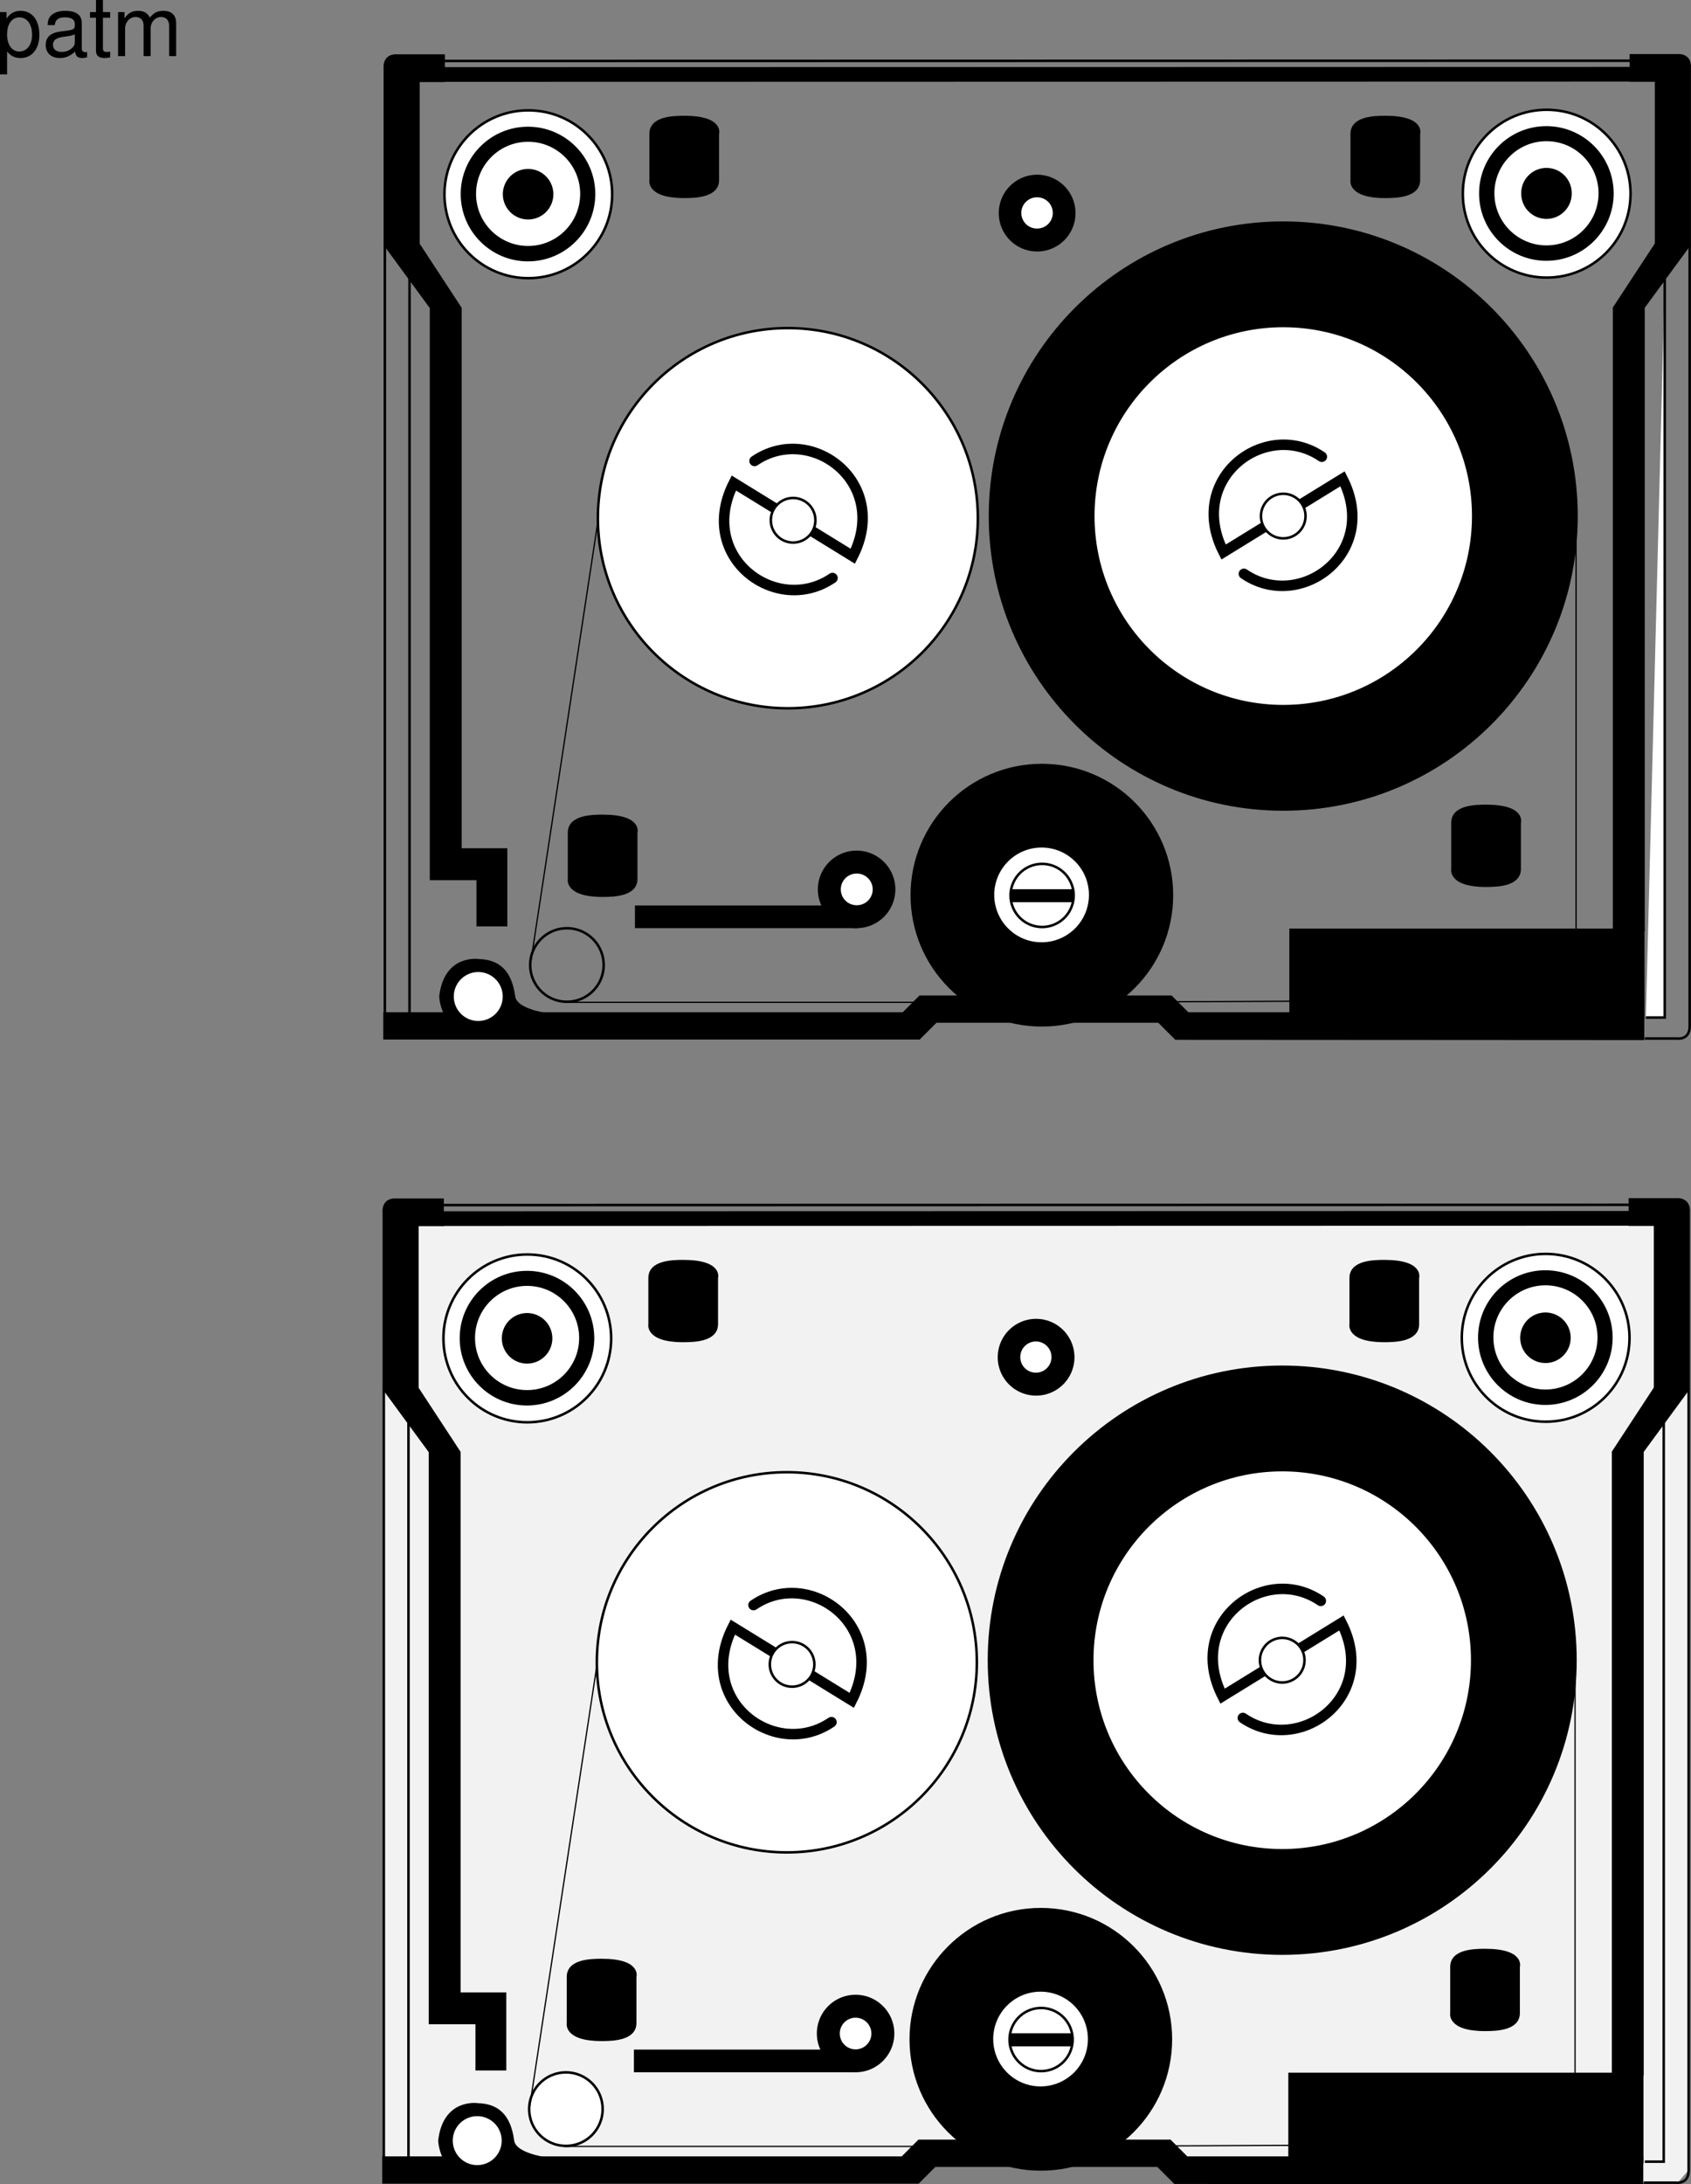 <svg xmlns="http://www.w3.org/2000/svg" xmlns:xlink="http://www.w3.org/1999/xlink" width="402.798" height="519.985"><rect width="100%" height="100%" fill="#808080" stroke="none"/><defs><path id="a" d="M1.078 4.36h1.688v-5.454C3.64-.016 4.625.453 5.984.453c2.72 0 4.47-2.172 4.47-5.516 0-3.515-1.72-5.718-4.5-5.718-1.407 0-2.548.64-3.329 1.875v-1.578H1.078Zm4.61-13.58c1.828 0 3.03 1.625 3.03 4.125 0 2.375-1.218 4-3.03 4-1.782 0-2.922-1.61-2.922-4.062 0-2.469 1.14-4.063 2.921-4.063zm0 0"/><path id="b" d="M10.703-.984c-.187.046-.265.046-.36.046-.577 0-.905-.296-.905-.828v-6.156c0-1.86-1.36-2.86-3.938-2.86-1.547 0-2.766.438-3.484 1.22-.47.546-.672 1.14-.72 2.187h1.688c.141-1.281.891-1.86 2.454-1.86 1.515 0 2.343.547 2.343 1.547v.454c-.015.718-.375.968-1.734 1.156-2.36.297-2.734.375-3.36.64C1.454-4.921.845-4 .845-2.64.844-.734 2.156.453 4.28.453 5.594.453 6.656 0 7.844-1.078 7.954 0 8.484.453 9.562.453c.36 0 .579-.031 1.141-.172zM7.781-3.297c0 .563-.156.89-.656 1.36-.688.625-1.5.937-2.484.937-1.297 0-2.063-.625-2.063-1.688 0-1.093.719-1.656 2.516-1.906 1.781-.25 2.125-.328 2.687-.593zm0 0"/><path id="c" d="M5.078-10.484H3.36v-2.875H1.703v2.875H.281v1.359h1.422v7.922c0 1.078.719 1.656 2.016 1.656.437 0 .797-.031 1.36-.14v-1.391C4.843-1.016 4.624-1 4.28-1c-.718 0-.922-.203-.922-.938v-7.187h1.72zm0 0"/><path id="d" d="M1.406-10.484V0h1.672v-6.578c0-1.516 1.11-2.734 2.469-2.734 1.234 0 1.937.75 1.937 2.093V0h1.672v-6.578c0-1.516 1.11-2.734 2.469-2.734 1.219 0 1.938.765 1.938 2.093V0h1.671v-7.86c0-1.874-1.078-2.921-3.03-2.921-1.407 0-2.25.422-3.22 1.594-.625-1.11-1.468-1.594-2.828-1.594-1.39 0-2.343.515-3.218 1.781v-1.484zm0 0"/></defs><path fill="#f2f2f2" d="M389.875 519.61h9.75l2.613-3V289.36H91.375v227.25H217l4-4.25 55.75-.25 4.75 4.5H383l6.875 3"/><path d="M248.172 244.09c17.11 0 30.98-13.871 30.98-30.98 0-17.11-13.87-30.981-30.98-30.981s-30.98 13.871-30.98 30.98c0 17.11 13.87 30.98 30.98 30.98"/><path fill="none" stroke="#000" stroke-miterlimit="10" stroke-width=".6" d="M248.172 244.09c17.11 0 30.98-13.871 30.98-30.98 0-17.11-13.87-30.981-30.98-30.981s-30.98 13.871-30.98 30.98c0 17.11 13.87 30.98 30.98 30.98zm0 0"/><path d="M247.047 59.574a8.839 8.839 0 0 0 8.84-8.84 8.839 8.839 0 0 0-8.84-8.84 8.839 8.839 0 0 0-8.84 8.84 8.839 8.839 0 0 0 8.84 8.84"/><path fill="none" stroke="#000" stroke-miterlimit="10" stroke-width=".6" d="M247.047 59.574a8.839 8.839 0 0 0 8.84-8.84 8.839 8.839 0 0 0-8.84-8.84 8.839 8.839 0 0 0-8.84 8.84 8.839 8.839 0 0 0 8.84 8.84zm0 0"/><path d="M305.672 192.71c38.574 0 69.851-31.276 69.851-69.85 0-38.579-31.277-69.852-69.851-69.852-38.578 0-69.852 31.273-69.852 69.851 0 38.575 31.274 69.852 69.852 69.852"/><path fill="none" stroke="#000" stroke-miterlimit="10" stroke-width=".6" d="M305.672 192.71c38.574 0 69.851-31.276 69.851-69.85 0-38.579-31.277-69.852-69.851-69.852-38.578 0-69.852 31.273-69.852 69.851 0 38.575 31.274 69.852 69.852 69.852zm0 0"/><path d="M94.547 13.234h11.125v6h-6V58.11l10 15.25v128.875h10.875v18h-6.75v-11h-11.125v-136l-11-15V16.36c-.25-3.5 2.875-3.125 2.875-3.125"/><path fill="none" stroke="#000" stroke-miterlimit="10" stroke-width=".6" d="M94.547 13.234h11.125v6h-6V58.11l10 15.25v128.875h10.875v18h-6.75v-11h-11.125v-136l-11-15V16.36c-.25-3.5 2.875-3.125 2.875-3.125zm0 0"/><path stroke="#000" stroke-miterlimit="10" stroke-width="3.5" d="m388.484 17.672-282.812.062"/><path stroke="#000" stroke-miterlimit="10" stroke-width=".6" d="m388.453 14.453-282.812.063"/><path fill="none" stroke="#000" stroke-miterlimit="10" stroke-width=".6" d="M135.047 238.484a8.75 8.75 0 1 0-.001-17.5 8.75 8.75 0 0 0 0 17.5zm0 0"/><path d="M114.047 228.61c4.625.124 7.574 2.53 8.375 8.624.625 4.75 15.375 5 15.375 5l-7.125 1.875s-8.926 3.036-17.375 2.125c-8.125-.875-8.375-9-8.375-9 1.125-9.875 9.125-8.625 9.125-8.625"/><path fill="none" stroke="#000" stroke-miterlimit="10" stroke-width=".6" d="M114.047 228.61c4.625.124 7.574 2.53 8.375 8.624.625 4.75 15.375 5 15.375 5l-7.125 1.875s-8.926 3.036-17.375 2.125c-8.125-.875-8.375-9-8.375-9 1.125-9.875 9.125-8.625 9.125-8.625zm0 0"/><path d="M135.547 209.234v-11c0-3.875 5.375-4 8-4 9.25 0 8 4 8 4v11c0 3.75-5 4-8 4-8.875 0-8-4-8-4"/><path fill="none" stroke="#000" stroke-miterlimit="10" stroke-width=".6" d="M135.547 209.234v-11c0-3.875 5.375-4 8-4 9.25 0 8 4 8 4v11c0 3.75-5 4-8 4-8.875 0-8-4-8-4zm0 0"/><path d="M154.984 42.86v-11c0-3.876 5.375-4 8-4 9.25 0 8 4 8 4v11c0 3.75-5 4-8 4-8.875 0-8-4-8-4"/><path fill="none" stroke="#000" stroke-miterlimit="10" stroke-width=".6" d="M154.984 42.86v-11c0-3.876 5.375-4 8-4 9.25 0 8 4 8 4v11c0 3.75-5 4-8 4-8.875 0-8-4-8-4zm0 0"/><path d="M321.984 42.86v-11c0-3.876 5.375-4 8-4 9.25 0 8 4 8 4v11c0 3.75-5 4-8 4-8.875 0-8-4-8-4"/><path fill="none" stroke="#000" stroke-miterlimit="10" stroke-width=".6" d="M321.984 42.86v-11c0-3.876 5.375-4 8-4 9.25 0 8 4 8 4v11c0 3.75-5 4-8 4-8.875 0-8-4-8-4zm0 0"/><path d="M345.984 206.86v-11c0-3.876 5.375-4 8-4 9.25 0 8 4 8 4v11c0 3.75-5 4-8 4-8.875 0-8-4-8-4"/><path fill="none" stroke="#000" stroke-miterlimit="10" stroke-width=".6" d="M345.984 206.86v-11c0-3.876 5.375-4 8-4 9.25 0 8 4 8 4v11c0 3.75-5 4-8 4-8.875 0-8-4-8-4zm0 0"/><path fill="#fff" d="M305.672 168.113c24.992 0 45.254-20.261 45.254-45.254 0-24.992-20.262-45.254-45.254-45.254-24.992 0-45.254 20.262-45.254 45.254 0 24.993 20.262 45.254 45.254 45.254"/><path fill="none" stroke="#000" stroke-miterlimit="10" stroke-width=".6" d="M305.672 168.113c24.992 0 45.254-20.261 45.254-45.254 0-24.992-20.262-45.254-45.254-45.254-24.992 0-45.254 20.262-45.254 45.254 0 24.993 20.262 45.254 45.254 45.254zm0 0"/><path fill="#fff" d="M187.672 168.613c24.992 0 45.254-20.261 45.254-45.254 0-24.992-20.262-45.254-45.254-45.254-24.992 0-45.254 20.262-45.254 45.254 0 24.993 20.262 45.254 45.254 45.254"/><path fill="none" stroke="#000" stroke-miterlimit="10" stroke-width=".6" d="M187.672 168.613c24.992 0 45.254-20.261 45.254-45.254 0-24.992-20.262-45.254-45.254-45.254-24.992 0-45.254 20.262-45.254 45.254 0 24.993 20.262 45.254 45.254 45.254zm0 0"/><path d="M391.484 221.36V73.171l11-15V16.297c.25-3.5-2.875-3.125-2.875-3.125h-11.125v6h6v38.875l-10 15.25v147.937l7 .125"/><path fill="none" stroke="#000" stroke-miterlimit="10" stroke-width=".6" d="M391.484 221.36V73.171l11-15V16.297c.25-3.5-2.875-3.125-2.875-3.125h-11.125v6h6v38.875l-10 15.25v147.937Zm0 0"/><path fill="#fff" d="M368.422 66.086c11.031 0 19.976-8.945 19.976-19.977 0-11.03-8.945-19.976-19.976-19.976-11.031 0-19.977 8.945-19.977 19.976 0 11.032 8.946 19.977 19.977 19.977"/><path fill="none" stroke="#000" stroke-miterlimit="10" stroke-width=".6" d="M368.422 66.086c11.031 0 19.976-8.945 19.976-19.977 0-11.03-8.945-19.976-19.976-19.976-11.031 0-19.977 8.945-19.977 19.976 0 11.032 8.946 19.977 19.977 19.977zm0 0"/><path d="M368.348 61.79c8.687 0 15.73-7.044 15.73-15.731 0-8.688-7.043-15.73-15.73-15.73-8.688 0-15.73 7.042-15.73 15.73 0 8.687 7.042 15.73 15.73 15.73"/><path fill="none" stroke="#000" stroke-miterlimit="10" stroke-width=".6" d="M368.348 61.79c8.687 0 15.73-7.044 15.73-15.731 0-8.688-7.043-15.73-15.73-15.73-8.688 0-15.73 7.042-15.73 15.73 0 8.687 7.042 15.73 15.73 15.73zm0 0"/><path fill="#fff" d="M368.371 58.719c7.016 0 12.703-5.688 12.703-12.703 0-7.016-5.687-12.703-12.703-12.703-7.016 0-12.703 5.687-12.703 12.703 0 7.015 5.687 12.703 12.703 12.703"/><path fill="none" stroke="#000" stroke-miterlimit="10" stroke-width=".6" d="M368.371 58.719c7.016 0 12.703-5.688 12.703-12.703 0-7.016-5.687-12.703-12.703-12.703-7.016 0-12.703 5.687-12.703 12.703 0 7.015 5.687 12.703 12.703 12.703zm0 0"/><path d="M368.371 51.813a5.715 5.715 0 0 0 5.715-5.715 5.716 5.716 0 1 0-11.43 0 5.715 5.715 0 0 0 5.715 5.715"/><path fill="none" stroke="#000" stroke-miterlimit="10" stroke-width=".6" d="M368.371 51.813a5.715 5.715 0 0 0 5.715-5.715 5.716 5.716 0 1 0-11.43 0 5.715 5.715 0 0 0 5.715 5.715zm0 0"/><path fill="#fff" d="M125.848 66.223c11.03 0 19.972-8.946 19.972-19.977s-8.94-19.976-19.972-19.976c-11.035 0-19.977 8.945-19.977 19.976 0 11.031 8.942 19.977 19.977 19.977"/><path fill="none" stroke="#000" stroke-miterlimit="10" stroke-width=".6" d="M125.848 66.223c11.03 0 19.972-8.946 19.972-19.977s-8.94-19.976-19.972-19.976c-11.035 0-19.977 8.945-19.977 19.976 0 11.031 8.942 19.977 19.977 19.977zm0 0"/><path d="M125.773 61.926c8.684 0 15.727-7.043 15.727-15.73 0-8.688-7.043-15.731-15.727-15.731-8.691 0-15.734 7.043-15.734 15.73 0 8.688 7.043 15.73 15.734 15.73"/><path fill="none" stroke="#000" stroke-miterlimit="10" stroke-width=".6" d="M125.773 61.926c8.684 0 15.727-7.043 15.727-15.73 0-8.688-7.043-15.731-15.727-15.731-8.691 0-15.734 7.043-15.734 15.73 0 8.688 7.043 15.73 15.734 15.73zm0 0"/><path fill="#fff" d="M125.797 58.855c7.016 0 12.703-5.687 12.703-12.703 0-7.015-5.688-12.703-12.703-12.703-7.016 0-12.703 5.688-12.703 12.703 0 7.016 5.687 12.703 12.703 12.703"/><path fill="none" stroke="#000" stroke-miterlimit="10" stroke-width=".6" d="M125.797 58.855c7.016 0 12.703-5.687 12.703-12.703 0-7.015-5.687-12.703-12.703-12.703-7.016 0-12.703 5.688-12.703 12.703 0 7.016 5.687 12.703 12.703 12.703zm0 0"/><path d="M125.797 51.95a5.715 5.715 0 0 0 5.715-5.716 5.718 5.718 0 0 0-5.715-5.718 5.721 5.721 0 0 0-5.719 5.718 5.718 5.718 0 0 0 5.719 5.715"/><path fill="none" stroke="#000" stroke-miterlimit="10" stroke-width=".6" d="M125.797 51.95a5.715 5.715 0 0 0 5.715-5.716 5.718 5.718 0 0 0-5.715-5.718 5.721 5.721 0 0 0-5.719 5.718 5.718 5.718 0 0 0 5.719 5.715zm0 0"/><path fill="#fff" d="M246.996 54.71a4.017 4.017 0 1 0-.002-8.033 4.017 4.017 0 0 0 .002 8.034"/><path fill="none" stroke="#000" stroke-miterlimit="10" stroke-width=".6" d="M246.996 54.71a4.017 4.017 0 1 0-.002-8.033 4.017 4.017 0 0 0 .002 8.034zM91.672 58.234v184m5.875-176v176m105.75-26.5zm0 0"/><path d="M204.047 220.66a8.926 8.926 0 0 0 8.926-8.926c0-4.93-3.996-8.93-8.926-8.93s-8.93 4-8.93 8.93 4 8.926 8.93 8.926"/><path fill="none" stroke="#000" stroke-miterlimit="10" stroke-width=".6" d="M204.047 220.66a8.926 8.926 0 0 0 8.926-8.926c0-4.93-3.996-8.93-8.926-8.93s-8.93 4-8.93 8.93 4 8.926 8.93 8.926zm0 0"/><path d="M204.047 220.66v-4.8h-52.5v4.8h52.5"/><path fill="none" stroke="#000" stroke-miterlimit="10" stroke-width=".6" d="M204.047 220.66v-4.8h-52.5v4.8zm0 0"/><path fill="#fff" d="M204.047 215.8a4.066 4.066 0 1 0 0-8.131 4.066 4.066 0 0 0 0 8.132"/><path fill="none" stroke="#000" stroke-miterlimit="10" stroke-width=".6" d="M204.047 215.8a4.066 4.066 0 1 0 0-8.131 4.066 4.066 0 0 0 0 8.132zm0 0"/><path fill="#fff" d="M248.11 224.625c6.394 0 11.577-5.184 11.577-11.578 0-6.395-5.183-11.578-11.578-11.578-6.394 0-11.578 5.183-11.578 11.578 0 6.394 5.184 11.578 11.578 11.578"/><path fill="none" stroke="#000" stroke-miterlimit="10" stroke-width=".6" d="M248.11 224.625c6.394 0 11.578-5.184 11.578-11.578 0-6.395-5.184-11.578-11.579-11.578-6.394 0-11.578 5.183-11.578 11.578 0 6.394 5.184 11.578 11.578 11.578zm0 0"/><path fill="#fff" d="M248.234 220.684a7.512 7.512 0 1 0 0-15.024 7.512 7.512 0 0 0 0 15.024"/><path fill="none" stroke="#000" stroke-miterlimit="10" stroke-width=".6" d="M248.234 220.684a7.512 7.512 0 1 0 0-15.024 7.512 7.512 0 0 0 0 15.024zm0 0"/><path d="M255.422 214.484v-2.5h-14.5v2.5h14.5"/><path fill="none" stroke="#000" stroke-miterlimit="10" stroke-width=".6" d="M255.422 214.484v-2.5h-14.5v2.5zM402.484 58.172v186.062c.063 3.5-3.062 3-3.062 3h-7.625"/><path d="M391.422 242.36v-21h-84v21h84"/><path fill="none" stroke="#000" stroke-miterlimit="10" stroke-width=".6" d="M391.422 242.36v-21h-84v21zm0 0"/><path d="M92.547 242.234v4h126l4-4h53.875l4.062 4.063 109.938.062v-4.125H282.547l-4-4h-59l-4 4h-123"/><path fill="none" stroke="#000" stroke-miterlimit="10" stroke-width="2.5" d="M92.547 242.234v4h126l4-4h53.875l4.062 4.063 109.938.062v-4.125H282.547l-4-4h-59l-4 4zm0 0"/><path fill="#fff" d="M113.922 243.36a6.125 6.125 0 1 0 0-12.25 6.125 6.125 0 0 0 0 12.25"/><path fill="none" stroke="#000" stroke-miterlimit="10" stroke-width=".6" d="M113.922 243.36a6.125 6.125 0 1 0 0-12.25 6.125 6.125 0 0 0 0 12.25zm0 0"/><path fill="#fff" stroke="#000" stroke-miterlimit="10" stroke-width=".6" d="M396.547 66.234v176h-4.5"/><path fill="none" stroke="#000" stroke-linecap="round" stroke-miterlimit="10" stroke-width="2.5" d="M179.734 109.734c13.375-9.125 32.407 5.063 23.407 22.688l-28.344-17.438c-9 17.625 10.125 31.75 23.5 22.625"/><path fill="#fff" d="M188.922 129.164a5.305 5.305 0 1 0 0-10.61 5.305 5.305 0 0 0 0 10.61"/><path fill="none" stroke="#000" stroke-miterlimit="10" stroke-width=".6" d="M188.922 129.164a5.305 5.305 0 1 0 0-10.61 5.305 5.305 0 0 0 0 10.61zm0 0"/><path fill="none" stroke="#000" stroke-linecap="round" stroke-miterlimit="10" stroke-width="2.5" d="M314.86 108.734c-13.376-9.125-32.407 5.063-23.407 22.688l28.344-17.438c9 17.625-10.125 31.75-23.5 22.625"/><path fill="#fff" d="M305.672 128.164a5.305 5.305 0 1 1 0-10.61 5.305 5.305 0 0 1 0 10.61"/><path fill="none" stroke="#000" stroke-miterlimit="10" stroke-width=".6" d="M305.672 128.164a5.305 5.305 0 1 1 0-10.61 5.305 5.305 0 0 1 0 10.61zm0 0"/><path fill="none" stroke="#000" stroke-linecap="round" stroke-miterlimit="10" stroke-width=".3" d="m142.422 124.11-16 105m152.625 9.374 28.125-.125m-88.25.251h-84.125m240.625-17v-97.75"/><path d="M247.926 516.465c17.11 0 30.98-13.871 30.98-30.98 0-17.11-13.87-30.981-30.98-30.981s-30.98 13.871-30.98 30.98c0 17.11 13.87 30.98 30.98 30.98"/><path fill="none" stroke="#000" stroke-miterlimit="10" stroke-width=".6" d="M247.926 516.465c17.11 0 30.98-13.871 30.98-30.98 0-17.11-13.87-30.981-30.98-30.981s-30.98 13.871-30.98 30.98c0 17.11 13.87 30.98 30.98 30.98zm0 0"/><path d="M246.8 331.95a8.839 8.839 0 0 0 8.84-8.84 8.839 8.839 0 0 0-8.84-8.84 8.839 8.839 0 0 0-8.84 8.84 8.839 8.839 0 0 0 8.84 8.84"/><path fill="none" stroke="#000" stroke-miterlimit="10" stroke-width=".6" d="M246.8 331.95a8.839 8.839 0 0 0 8.84-8.84 8.839 8.839 0 0 0-8.84-8.84 8.839 8.839 0 0 0-8.84 8.84 8.839 8.839 0 0 0 8.84 8.84zm0 0"/><path d="M305.426 465.086c38.578 0 69.851-31.277 69.851-69.852 0-38.578-31.273-69.851-69.851-69.851-38.574 0-69.852 31.273-69.852 69.851 0 38.575 31.278 69.852 69.852 69.852"/><path fill="none" stroke="#000" stroke-miterlimit="10" stroke-width=".6" d="M305.426 465.086c38.578 0 69.851-31.277 69.851-69.852 0-38.578-31.273-69.851-69.851-69.851-38.574 0-69.852 31.273-69.852 69.851 0 38.575 31.278 69.852 69.852 69.852zm0 0"/><path d="M94.3 285.61h11.126v6h-6v38.874l10 15.25V474.61H120.3v18h-6.75v-11h-11.125v-136l-11-15v-41.875c-.25-3.5 2.875-3.125 2.875-3.125"/><path fill="none" stroke="#000" stroke-miterlimit="10" stroke-width=".6" d="M94.3 285.61h11.126v6h-6v38.874l10 15.25V474.61H120.3v18h-6.75v-11h-11.125v-136l-11-15v-41.875c-.25-3.5 2.875-3.125 2.875-3.125zm0 0"/><path stroke="#000" stroke-miterlimit="10" stroke-width="3.5" d="m388.238 290.047-282.812.062"/><path stroke="#000" stroke-miterlimit="10" stroke-width=".6" d="m388.207 286.828-282.812.063"/><path fill="#fff" d="M134.8 510.86a8.748 8.748 0 0 0 8.75-8.75 8.75 8.75 0 1 0-8.75 8.75"/><path fill="none" stroke="#000" stroke-miterlimit="10" stroke-width=".6" d="M134.8 510.86a8.748 8.748 0 0 0 8.75-8.75 8.75 8.75 0 1 0-8.75 8.75zm0 0"/><path d="M113.8 500.984c4.626.125 7.575 2.532 8.376 8.625.625 4.75 15.375 5 15.375 5l-7.125 1.875s-8.922 3.036-17.375 2.125c-8.125-.875-8.375-9-8.375-9 1.125-9.875 9.125-8.625 9.125-8.625"/><path fill="none" stroke="#000" stroke-miterlimit="10" stroke-width=".6" d="M113.8 500.984c4.626.125 7.575 2.532 8.376 8.625.625 4.75 15.375 5 15.375 5l-7.125 1.875s-8.922 3.036-17.375 2.125c-8.125-.875-8.375-9-8.375-9 1.125-9.875 9.125-8.625 9.125-8.625zm0 0"/><path d="M135.3 481.61v-11c0-3.876 5.376-4 8-4 9.25 0 8 4 8 4v11c0 3.75-5 4-8 4-8.874 0-8-4-8-4"/><path fill="none" stroke="#000" stroke-miterlimit="10" stroke-width=".6" d="M135.3 481.61v-11c0-3.876 5.376-4 8-4 9.25 0 8 4 8 4v11c0 3.75-5 4-8 4-8.874 0-8-4-8-4zm0 0"/><path d="M154.738 315.234v-11c0-3.875 5.375-4 8-4 9.25 0 8 4 8 4v11c0 3.75-5 4-8 4-8.875 0-8-4-8-4"/><path fill="none" stroke="#000" stroke-miterlimit="10" stroke-width=".6" d="M154.738 315.234v-11c0-3.875 5.375-4 8-4 9.25 0 8 4 8 4v11c0 3.75-5 4-8 4-8.875 0-8-4-8-4zm0 0"/><path d="M321.738 315.234v-11c0-3.875 5.375-4 8-4 9.25 0 8 4 8 4v11c0 3.75-5 4-8 4-8.875 0-8-4-8-4"/><path fill="none" stroke="#000" stroke-miterlimit="10" stroke-width=".6" d="M321.738 315.234v-11c0-3.875 5.375-4 8-4 9.25 0 8 4 8 4v11c0 3.75-5 4-8 4-8.875 0-8-4-8-4zm0 0"/><path d="M345.738 479.234v-11c0-3.875 5.375-4 8-4 9.25 0 8 4 8 4v11c0 3.75-5 4-8 4-8.875 0-8-4-8-4"/><path fill="none" stroke="#000" stroke-miterlimit="10" stroke-width=".6" d="M345.738 479.234v-11c0-3.875 5.375-4 8-4 9.25 0 8 4 8 4v11c0 3.75-5 4-8 4-8.875 0-8-4-8-4zm0 0"/><path fill="#fff" d="M305.426 440.488c24.992 0 45.258-20.261 45.258-45.254 0-24.992-20.266-45.254-45.258-45.254-24.992 0-45.254 20.262-45.254 45.254 0 24.993 20.262 45.254 45.254 45.254"/><path fill="none" stroke="#000" stroke-miterlimit="10" stroke-width=".6" d="M305.426 440.488c24.992 0 45.258-20.261 45.258-45.254 0-24.992-20.266-45.254-45.258-45.254-24.992 0-45.254 20.262-45.254 45.254 0 24.993 20.262 45.254 45.254 45.254zm0 0"/><path fill="#fff" d="M187.426 440.988c24.992 0 45.258-20.261 45.258-45.254 0-24.992-20.266-45.254-45.258-45.254-24.992 0-45.254 20.262-45.254 45.254 0 24.993 20.262 45.254 45.254 45.254"/><path fill="none" stroke="#000" stroke-miterlimit="10" stroke-width=".6" d="M187.426 440.988c24.992 0 45.258-20.261 45.258-45.254 0-24.992-20.266-45.254-45.258-45.254-24.992 0-45.254 20.262-45.254 45.254 0 24.993 20.262 45.254 45.254 45.254zm0 0"/><path d="M391.238 493.734V345.547l11-15v-41.875c.25-3.5-2.875-3.125-2.875-3.125h-11.125v6h6v38.875l-10 15.25v147.937l7 .125"/><path fill="none" stroke="#000" stroke-miterlimit="10" stroke-width=".6" d="M391.238 493.734V345.547l11-15v-41.875c.25-3.5-2.875-3.125-2.875-3.125h-11.125v6h6v38.875l-10 15.25v147.937zm0 0"/><path fill="#fff" d="M368.176 338.46c11.031 0 19.976-8.944 19.976-19.976 0-11.03-8.945-19.976-19.976-19.976-11.031 0-19.977 8.945-19.977 19.976 0 11.032 8.946 19.977 19.977 19.977"/><path fill="none" stroke="#000" stroke-miterlimit="10" stroke-width=".6" d="M368.176 338.46c11.031 0 19.976-8.944 19.976-19.976 0-11.03-8.945-19.976-19.976-19.976-11.031 0-19.977 8.945-19.977 19.976 0 11.032 8.946 19.977 19.977 19.977zm0 0"/><path d="M368.102 334.164c8.687 0 15.73-7.043 15.73-15.73 0-8.688-7.043-15.73-15.73-15.73-8.688 0-15.73 7.042-15.73 15.73 0 8.687 7.042 15.73 15.73 15.73"/><path fill="none" stroke="#000" stroke-miterlimit="10" stroke-width=".6" d="M368.102 334.164c8.687 0 15.73-7.043 15.73-15.73 0-8.688-7.043-15.73-15.73-15.73-8.688 0-15.73 7.042-15.73 15.73 0 8.687 7.042 15.73 15.73 15.73zm0 0"/><path fill="#fff" d="M368.129 331.094c7.016 0 12.7-5.688 12.7-12.703 0-7.016-5.684-12.704-12.7-12.704-7.016 0-12.703 5.688-12.703 12.704 0 7.015 5.687 12.703 12.703 12.703"/><path fill="none" stroke="#000" stroke-miterlimit="10" stroke-width=".6" d="M368.129 331.094c7.016 0 12.7-5.688 12.7-12.703 0-7.016-5.684-12.704-12.7-12.704-7.016 0-12.703 5.688-12.703 12.704 0 7.015 5.687 12.703 12.703 12.703zm0 0"/><path d="M368.125 324.188a5.716 5.716 0 1 0-5.715-5.715 5.715 5.715 0 0 0 5.715 5.715"/><path fill="none" stroke="#000" stroke-miterlimit="10" stroke-width=".6" d="M368.125 324.188a5.716 5.716 0 1 0-5.715-5.715 5.715 5.715 0 0 0 5.715 5.714zm0 0"/><path fill="#fff" d="M125.602 338.598c11.03 0 19.976-8.946 19.976-19.977s-8.945-19.976-19.976-19.976c-11.032 0-19.977 8.945-19.977 19.976 0 11.031 8.945 19.977 19.977 19.977"/><path fill="none" stroke="#000" stroke-miterlimit="10" stroke-width=".6" d="M125.602 338.598c11.03 0 19.976-8.946 19.976-19.977s-8.945-19.976-19.976-19.976c-11.032 0-19.977 8.945-19.977 19.976 0 11.031 8.945 19.977 19.977 19.977zm0 0"/><path d="M125.527 334.3c8.688 0 15.73-7.042 15.73-15.73 0-8.687-7.042-15.73-15.73-15.73-8.687 0-15.73 7.043-15.73 15.73 0 8.688 7.043 15.73 15.73 15.73"/><path fill="none" stroke="#000" stroke-miterlimit="10" stroke-width=".6" d="M125.527 334.3c8.688 0 15.73-7.042 15.73-15.73 0-8.687-7.042-15.73-15.73-15.73-8.687 0-15.73 7.043-15.73 15.73 0 8.688 7.043 15.73 15.73 15.73zm0 0"/><path fill="#fff" d="M125.55 331.23c7.016 0 12.704-5.687 12.704-12.703 0-7.015-5.688-12.703-12.703-12.703-7.016 0-12.7 5.688-12.7 12.703 0 7.016 5.684 12.703 12.7 12.703"/><path fill="none" stroke="#000" stroke-miterlimit="10" stroke-width=".6" d="M125.55 331.23c7.016 0 12.704-5.687 12.704-12.703 0-7.015-5.688-12.703-12.703-12.703-7.016 0-12.7 5.688-12.7 12.703 0 7.016 5.684 12.703 12.7 12.703zm0 0"/><path d="M125.55 324.324a5.718 5.718 0 0 0 5.72-5.715 5.721 5.721 0 0 0-5.72-5.718 5.718 5.718 0 0 0-5.714 5.718 5.715 5.715 0 0 0 5.715 5.715"/><path fill="none" stroke="#000" stroke-miterlimit="10" stroke-width=".6" d="M125.55 324.324a5.718 5.718 0 0 0 5.72-5.715 5.721 5.721 0 0 0-5.72-5.718 5.718 5.718 0 0 0-5.714 5.718 5.715 5.715 0 0 0 5.715 5.715zm0 0"/><path fill="#fff" d="M246.75 327.086a4.014 4.014 0 0 0 4.016-4.016 4.014 4.014 0 0 0-4.016-4.015 4.014 4.014 0 0 0-4.016 4.015 4.014 4.014 0 0 0 4.016 4.016"/><path fill="none" stroke="#000" stroke-miterlimit="10" stroke-width=".6" d="M246.75 327.086a4.014 4.014 0 0 0 4.016-4.016 4.014 4.014 0 0 0-4.016-4.015 4.014 4.014 0 0 0-4.016 4.015 4.014 4.014 0 0 0 4.016 4.016zM91.426 330.61v184m5.874-176v176m105.75-26.5zm0 0"/><path d="M203.8 493.035c4.93 0 8.93-3.996 8.93-8.926s-4-8.93-8.93-8.93c-4.929 0-8.925 4-8.925 8.93a8.926 8.926 0 0 0 8.926 8.926"/><path fill="none" stroke="#000" stroke-miterlimit="10" stroke-width=".6" d="M203.8 493.035c4.93 0 8.93-3.996 8.93-8.926s-4-8.93-8.93-8.93c-4.929 0-8.925 4-8.925 8.93a8.926 8.926 0 0 0 8.926 8.926zm0 0"/><path d="M203.8 493.035v-4.8h-52.5v4.8h52.5"/><path fill="none" stroke="#000" stroke-miterlimit="10" stroke-width=".6" d="M203.8 493.035v-4.8h-52.5v4.8zm0 0"/><path fill="#fff" d="M203.8 488.176a4.066 4.066 0 1 0 .001-8.132 4.066 4.066 0 0 0 0 8.132"/><path fill="none" stroke="#000" stroke-miterlimit="10" stroke-width=".6" d="M203.8 488.176a4.066 4.066 0 1 0 .001-8.132 4.066 4.066 0 0 0 0 8.132zm0 0"/><path fill="#fff" d="M247.863 497c6.395 0 11.578-5.184 11.578-11.578 0-6.395-5.183-11.578-11.578-11.578-6.394 0-11.578 5.183-11.578 11.578 0 6.394 5.184 11.578 11.578 11.578"/><path fill="none" stroke="#000" stroke-miterlimit="10" stroke-width=".6" d="M247.863 497c6.395 0 11.578-5.184 11.578-11.578 0-6.395-5.183-11.578-11.578-11.578-6.394 0-11.578 5.183-11.578 11.578 0 6.394 5.184 11.578 11.578 11.578zm0 0"/><path fill="#fff" d="M247.988 493.059a7.51 7.51 0 0 0 7.512-7.512 7.513 7.513 0 0 0-7.512-7.516 7.515 7.515 0 0 0-7.511 7.516 7.512 7.512 0 0 0 7.511 7.512"/><path fill="none" stroke="#000" stroke-miterlimit="10" stroke-width=".6" d="M247.988 493.059a7.51 7.51 0 0 0 7.512-7.512 7.513 7.513 0 0 0-7.512-7.516 7.515 7.515 0 0 0-7.511 7.516 7.512 7.512 0 0 0 7.511 7.512zm0 0"/><path d="M255.176 486.86v-2.5h-14.5v2.5h14.5"/><path fill="none" stroke="#000" stroke-miterlimit="10" stroke-width=".6" d="M255.176 486.86v-2.5h-14.5v2.5zm147.062-156.313v186.062c.063 3.5-3.062 3-3.062 3h-7.625"/><path d="M391.176 514.734v-21h-84v21h84"/><path fill="none" stroke="#000" stroke-miterlimit="10" stroke-width=".6" d="M391.176 514.734v-21h-84v21zm0 0"/><path d="M92.3 514.61v4h126l4-4h53.876l4.062 4.062 109.938.062v-4.125H282.3l-4-4h-59l-4 4h-123"/><path fill="none" stroke="#000" stroke-miterlimit="10" stroke-width="2.5" d="M92.3 514.61v4h126l4-4h53.876l4.062 4.062 109.938.062v-4.125H282.3l-4-4h-59l-4 4zm0 0"/><path fill="#fff" d="M113.676 515.734a6.125 6.125 0 1 0 0-12.25 6.125 6.125 0 0 0 0 12.25"/><path fill="none" stroke="#000" stroke-miterlimit="10" stroke-width=".6" d="M113.676 515.734a6.125 6.125 0 1 0 0-12.25 6.125 6.125 0 0 0 0 12.25zM396.3 338.61v176h-4.5"/><path fill="none" stroke="#000" stroke-linecap="round" stroke-miterlimit="10" stroke-width="2.5" d="M179.488 382.11c13.375-9.126 32.407 5.062 23.407 22.687l-28.344-17.438c-9 17.625 10.125 31.75 23.5 22.625"/><path fill="#fff" d="M188.676 401.54a5.305 5.305 0 0 0 0-10.61 5.301 5.301 0 0 0-5.301 5.304 5.301 5.301 0 0 0 5.3 5.305"/><path fill="none" stroke="#000" stroke-miterlimit="10" stroke-width=".6" d="M188.676 401.54a5.305 5.305 0 0 0 0-10.61 5.301 5.301 0 0 0-5.301 5.304 5.301 5.301 0 0 0 5.3 5.305zm0 0"/><path fill="none" stroke="#000" stroke-linecap="round" stroke-miterlimit="10" stroke-width="2.5" d="M314.613 381.11c-13.375-9.126-32.406 5.062-23.406 22.687l28.344-17.438c9 17.625-10.125 31.75-23.5 22.625"/><path fill="#fff" d="M305.426 400.54a5.302 5.302 0 0 1-5.301-5.306 5.301 5.301 0 0 1 5.3-5.304 5.305 5.305 0 0 1 0 10.61"/><path fill="none" stroke="#000" stroke-miterlimit="10" stroke-width=".6" d="M305.426 400.54a5.302 5.302 0 0 1-5.301-5.306 5.301 5.301 0 0 1 5.3-5.304 5.305 5.305 0 0 1 0 10.61zm0 0"/><path fill="none" stroke="#000" stroke-linecap="round" stroke-miterlimit="10" stroke-width=".3" d="m142.176 396.484-16 105M278.8 510.86l28.126-.126m-88.25.25H134.55m240.626-17v-97.75"/><g transform="translate(-11.828 -5.266)"><use xlink:href="#a" width="100%" height="100%" x="10.75" y="18.625"/><use xlink:href="#b" width="100%" height="100%" x="21.87" y="18.625"/><use xlink:href="#c" width="100%" height="100%" x="32.99" y="18.625"/><use xlink:href="#d" width="100%" height="100%" x="38.55" y="18.625"/></g></svg>
